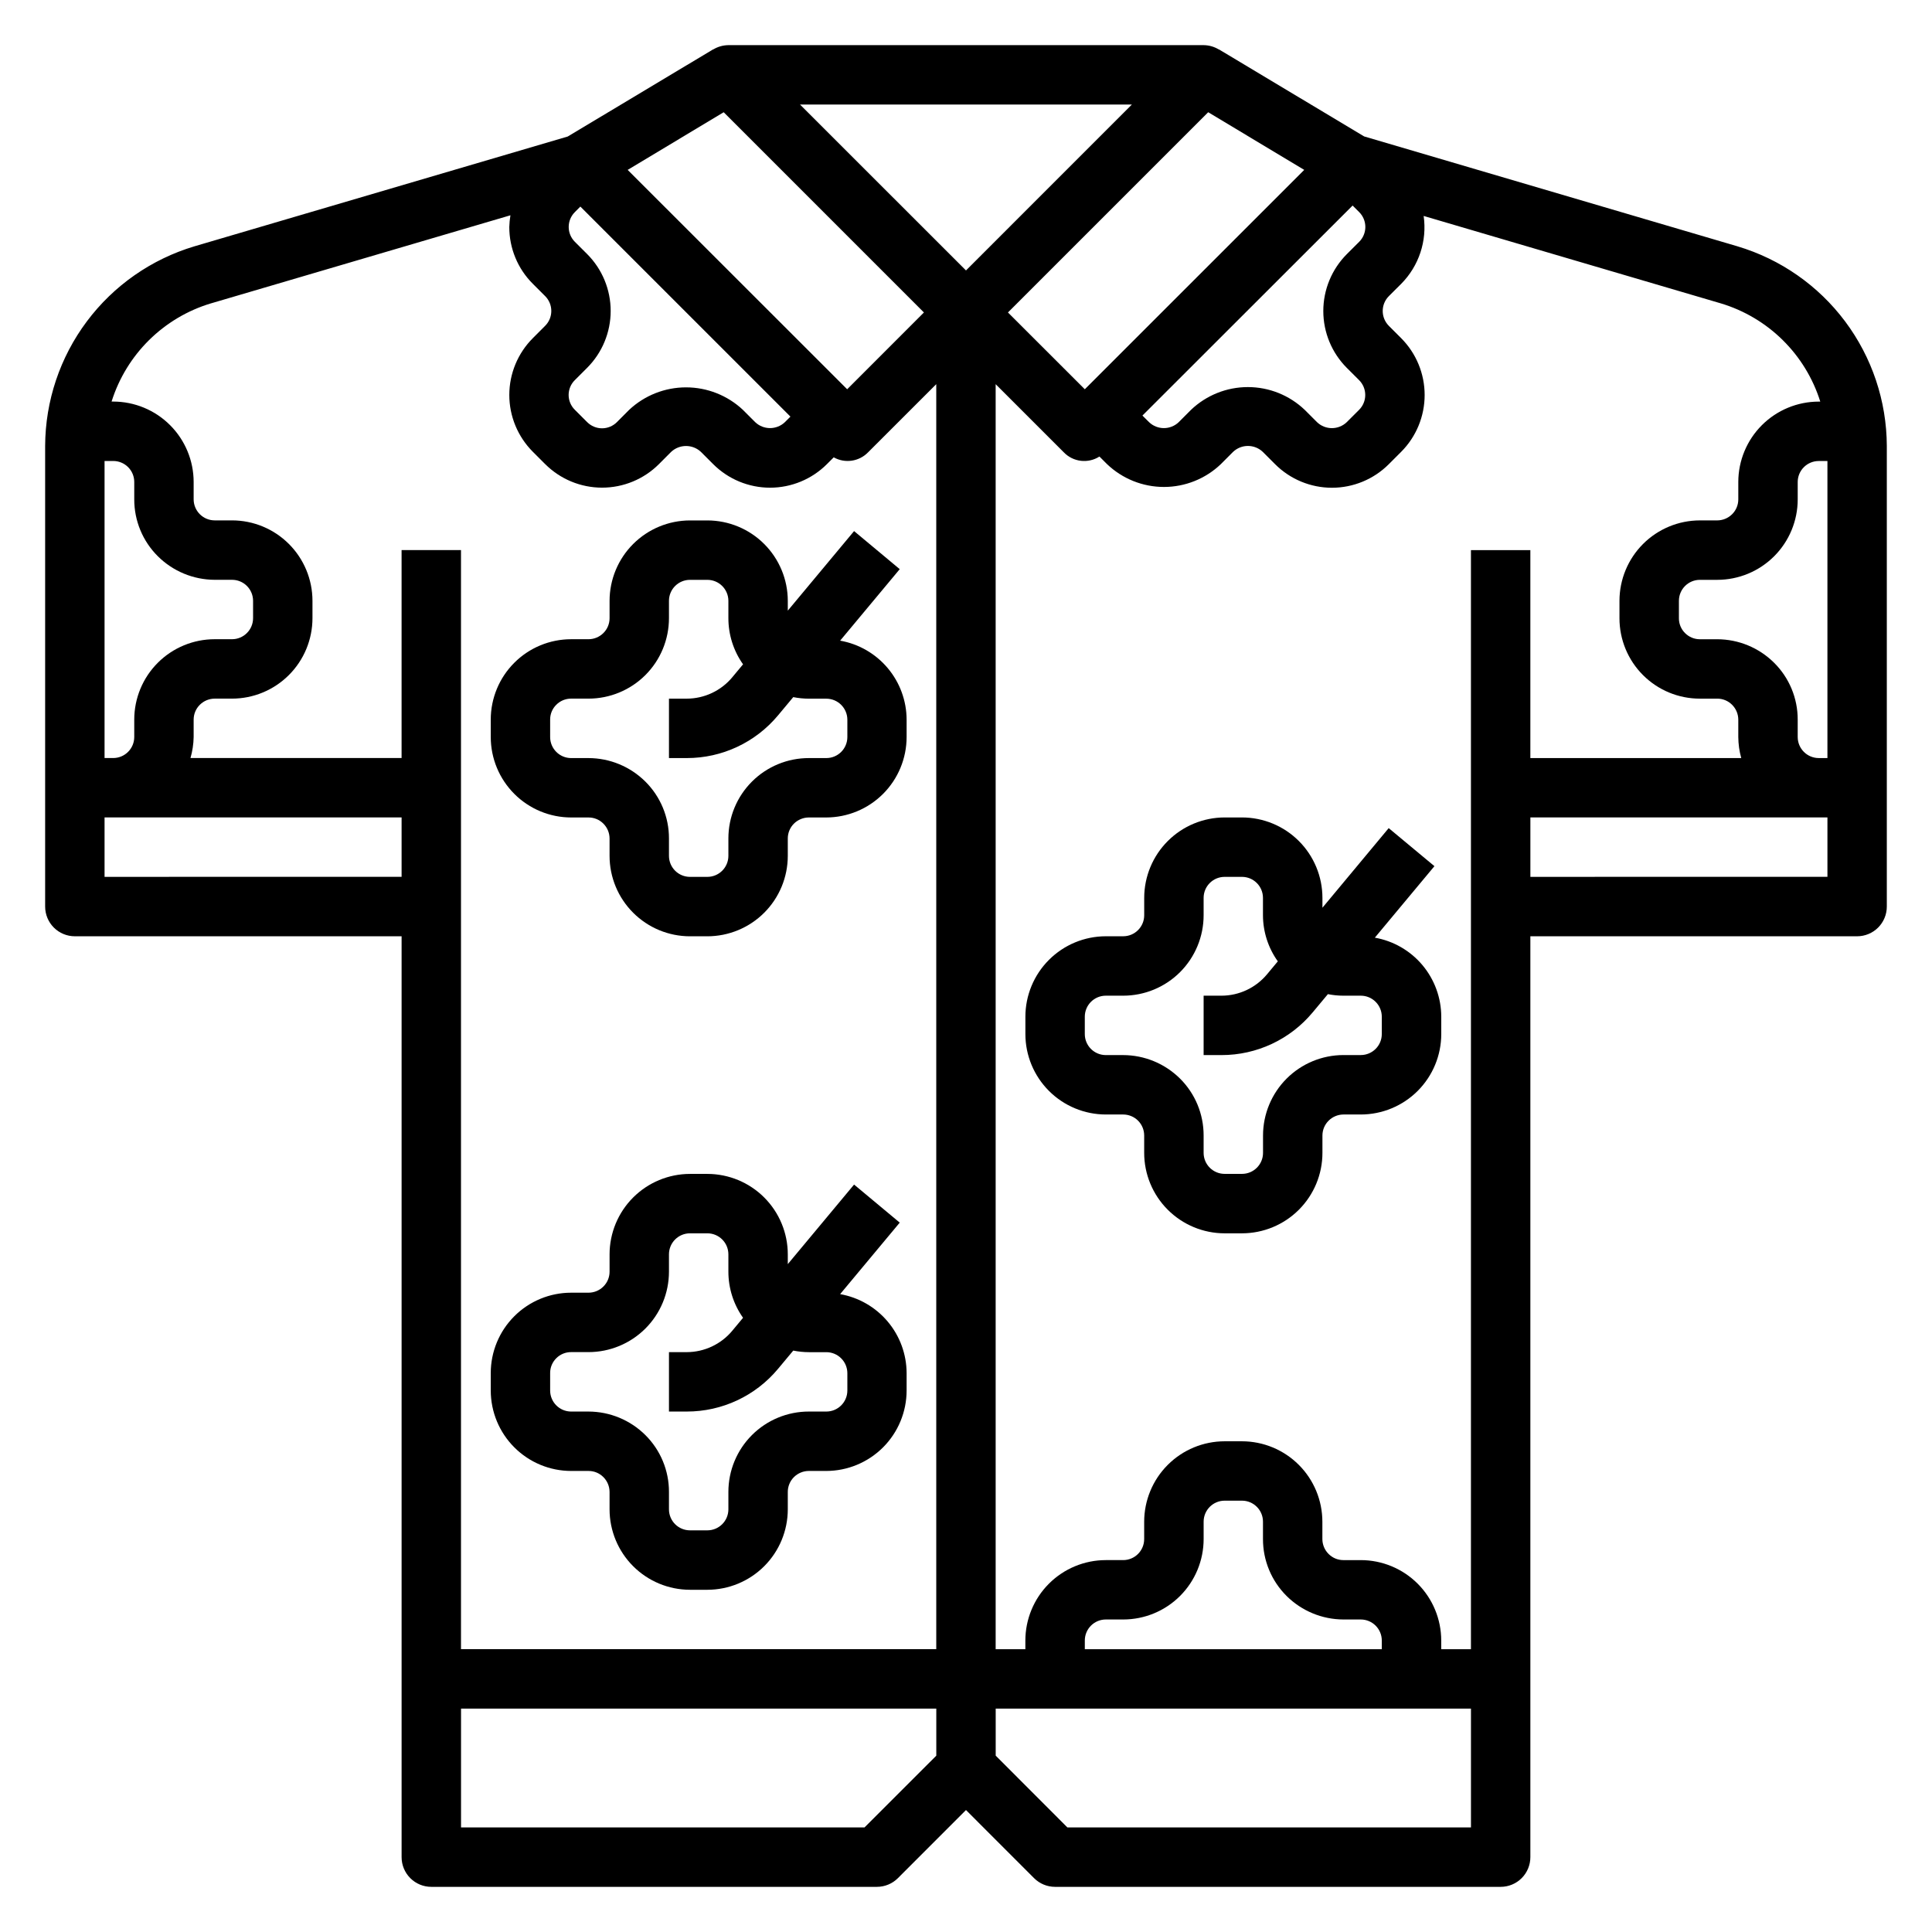 <?xml version="1.0" encoding="UTF-8"?>
<!-- Uploaded to: ICON Repo, www.svgrepo.com, Generator: ICON Repo Mixer Tools -->
<svg fill="#000000" width="800px" height="800px" version="1.1" viewBox="144 144 512 512" xmlns="http://www.w3.org/2000/svg">
 <g>
  <path d="m604.46 209.28-98.945-29.125-38.5-23.074v0.039c-1.219-0.742-2.617-1.145-4.043-1.156h-125.95c-1.426 0.016-2.816 0.414-4.031 1.156v-0.039l-38.535 23.098-98.941 29.102c-11.391 3.406-21.387 10.383-28.508 19.902-7.121 9.52-10.992 21.078-11.043 32.969v122.1c0 2.09 0.832 4.09 2.305 5.566 1.477 1.477 3.481 2.305 5.566 2.305h86.594v244.04c0 2.086 0.828 4.09 2.305 5.566 1.477 1.477 3.481 2.305 5.566 2.305h118.08c2.086 0 4.09-0.824 5.566-2.297l18.051-18.059 18.043 18.051c1.477 1.477 3.481 2.305 5.57 2.305h118.08c2.086 0 4.09-0.828 5.566-2.305 1.477-1.477 2.305-3.481 2.305-5.566v-244.04h86.594c2.086 0 4.09-0.828 5.566-2.305 1.477-1.477 2.305-3.477 2.305-5.566v-122.1c-0.051-11.891-3.926-23.449-11.047-32.973-7.125-9.52-17.125-16.496-28.52-19.898zm15.949 130.04v-4.606c0.016-5.656-2.234-11.086-6.25-15.074-4.004-3.981-9.418-6.219-15.066-6.234h-4.606c-1.477 0.004-2.894-0.586-3.938-1.637-1.047-1.039-1.633-2.461-1.621-3.938v-4.606c0-3.07 2.488-5.559 5.559-5.562h4.606c5.652-0.004 11.074-2.25 15.07-6.246 4-4 6.246-9.422 6.246-15.074v-4.606c0-1.477 0.586-2.891 1.633-3.934 1.043-1.043 2.457-1.629 3.934-1.629h2.309v78.719h-2.316c-3.07-0.012-5.555-2.504-5.559-5.574zm5.992-88.891h-0.426c-5.648 0.008-11.066 2.254-15.062 6.25-3.992 3.992-6.242 9.41-6.246 15.059v4.606c0 1.48-0.59 2.898-1.645 3.938-1.047 1.039-2.461 1.625-3.938 1.629h-4.606c-5.648 0.008-11.066 2.258-15.059 6.254-3.992 3.996-6.238 9.414-6.242 15.062v4.598c-0.008 5.656 2.234 11.082 6.234 15.082 3.996 4 9.418 6.246 15.074 6.242h4.606c1.477-0.004 2.894 0.582 3.938 1.633 1.043 1.043 1.633 2.457 1.637 3.934v4.606c0.016 1.887 0.277 3.758 0.785 5.574h-55.891v-55.105h-15.742v291.27h-7.875v-2.305c-0.004-5.652-2.25-11.07-6.246-15.066-4-3.996-9.418-6.242-15.07-6.246h-4.606c-1.477 0.004-2.894-0.586-3.934-1.637-1.047-1.043-1.633-2.457-1.641-3.934v-4.606c-0.004-5.652-2.25-11.07-6.246-15.066-3.992-3.992-9.41-6.242-15.062-6.246h-4.606c-5.648 0.008-11.066 2.254-15.059 6.25-3.996 3.996-6.242 9.41-6.25 15.062v4.606c0 3.074-2.492 5.566-5.566 5.57h-4.606c-5.648 0.004-11.066 2.25-15.066 6.246-3.996 3.996-6.242 9.414-6.25 15.066v2.305h-7.871v-335.25l18.059 18.059c2.481 2.578 6.434 3.043 9.445 1.117l2.023 2.023c4.062 3.875 9.457 6.039 15.07 6.039s11.012-2.164 15.07-6.039l3.25-3.258h0.004c2.203-2.094 5.664-2.094 7.871 0l3.266 3.266c3.996 3.996 9.414 6.242 15.062 6.242 5.652 0 11.07-2.246 15.066-6.242l3.273-3.273c3.988-4 6.227-9.418 6.227-15.066 0-5.648-2.238-11.066-6.227-15.066l-3.258-3.258v-0.004c-2.168-2.176-2.168-5.695 0-7.871l3.273-3.266c4.695-4.734 6.898-11.391 5.949-17.988l78.719 23.16h0.004c12.574 3.766 22.461 13.523 26.387 26.047zm-141.45 316.51c4.008 3.984 9.426 6.227 15.074 6.242h4.606c3.074 0.008 5.562 2.504 5.559 5.582v2.289h-78.703v-2.305c0.004-3.074 2.492-5.562 5.562-5.566h4.606c5.656 0 11.078-2.242 15.078-6.242 3.996-3.996 6.242-9.422 6.242-15.074v-4.606c0.004-3.074 2.492-5.562 5.562-5.566h4.606c3.07 0.004 5.559 2.496 5.559 5.566v4.606c-0.012 5.656 2.238 11.086 6.25 15.074zm19.246-366.73c1.047 1.043 1.633 2.461 1.633 3.938 0 1.473-0.586 2.891-1.633 3.934l-3.281 3.273c-3.988 4.004-6.227 9.422-6.227 15.07 0 5.648 2.238 11.066 6.227 15.066l3.258 3.25c2.172 2.176 2.172 5.695 0 7.871l-3.273 3.266v0.004c-2.203 2.106-5.672 2.106-7.871 0l-3.269-3.269c-4.059-3.871-9.453-6.031-15.066-6.031-5.609 0-11.004 2.16-15.066 6.031l-3.25 3.258v0.004c-2.203 2.106-5.672 2.106-7.871 0l-1.754-1.746 55.699-55.656zm-72.711 46.949-20.367-20.352 53.066-53.066 25.449 15.281zm12.469-75.453-43.957 43.965-43.984-43.965zm-108.17 2.039 53.062 53.062-20.34 20.352-58.168-58.137zm-36.176 37.594-3.266-3.258c-1.047-1.043-1.633-2.457-1.633-3.934 0-1.48 0.586-2.894 1.633-3.938l1.457-1.465 55.672 55.664-1.465 1.465c-2.203 2.102-5.672 2.102-7.875 0l-3.258-3.258v-0.004c-4.086-3.828-9.473-5.957-15.07-5.957s-10.984 2.129-15.07 5.957l-3.25 3.258v0.004c-1.043 1.043-2.461 1.633-3.938 1.633-1.477 0-2.894-0.59-3.938-1.633l-3.266-3.266v-0.004c-1.059-1.035-1.652-2.453-1.652-3.934s0.594-2.902 1.652-3.938l3.258-3.258c3.992-4 6.234-9.422 6.234-15.07 0-5.652-2.242-11.074-6.234-15.074zm-99.66 13.047 79.32-23.332c-0.172 1.02-0.27 2.055-0.301 3.094-0.012 5.652 2.234 11.078 6.242 15.066l3.258 3.258h0.004c1.043 1.043 1.629 2.461 1.629 3.938 0 1.477-0.586 2.891-1.629 3.934l-3.25 3.258-0.004 0.004c-3.996 3.992-6.246 9.414-6.246 15.066 0 5.652 2.25 11.07 6.246 15.066l3.266 3.266h0.004c4 3.992 9.418 6.231 15.066 6.231 5.648 0 11.066-2.238 15.066-6.231l3.25-3.258c2.219-2.066 5.656-2.066 7.875 0l3.258 3.258c3.996 3.996 9.418 6.242 15.07 6.242s11.074-2.246 15.07-6.242l1.801-1.801h0.004c2.988 1.672 6.731 1.121 9.113-1.34l18.059-18.051v335.24h-125.95v-291.27h-15.746v55.105h-55.945c0.523-1.812 0.809-3.688 0.84-5.574v-4.606c0-1.48 0.594-2.898 1.648-3.934 1.047-1.039 2.461-1.621 3.934-1.625h4.606c5.652-0.008 11.066-2.258 15.059-6.258 3.996-3.996 6.238-9.414 6.242-15.066v-4.606c-0.004-5.652-2.254-11.07-6.254-15.066-3.996-3.996-9.418-6.238-15.07-6.242h-4.606c-3.066-0.016-5.547-2.504-5.559-5.574v-4.606c-0.004-5.652-2.254-11.07-6.254-15.066-3.996-3.996-9.418-6.238-15.07-6.242h-0.426c3.93-12.52 13.812-22.273 26.379-26.039zm-28.242 120.5v-78.719h2.297c1.477-0.004 2.894 0.582 3.941 1.625s1.633 2.461 1.633 3.938v4.606c-0.012 5.66 2.238 11.086 6.25 15.074 4 3.981 9.41 6.223 15.051 6.246h4.606c1.48-0.004 2.898 0.582 3.945 1.625 1.047 1.043 1.633 2.461 1.637 3.938v4.606c-0.004 3.082-2.504 5.574-5.582 5.574h-4.606c-5.648 0.004-11.066 2.25-15.062 6.246-3.996 3.996-6.238 9.414-6.238 15.062v4.606c-0.004 3.051-2.457 5.535-5.512 5.574zm0 31.488v-15.746h78.719v15.742zm201.4 251.91h-106.93v-31.488h125.95v12.477zm53.758 0-18.996-19.02v-12.469h125.95v31.488zm122.7-251.91v-15.746h78.723v15.742z"/>
  <path d="m512.02 363.46-17.562 21.098v-2.613c-0.004-5.652-2.25-11.07-6.246-15.066-3.996-3.996-9.418-6.242-15.07-6.246h-4.606c-5.648 0.008-11.066 2.254-15.059 6.25-3.996 3.996-6.242 9.41-6.25 15.062v4.606c0 3.074-2.492 5.566-5.566 5.57h-4.606c-5.652 0.004-11.07 2.254-15.066 6.25-4 3.996-6.246 9.418-6.25 15.07v4.598c0.004 5.648 2.25 11.066 6.246 15.066 3.996 3.996 9.414 6.242 15.062 6.25h4.606c1.477 0 2.894 0.586 3.938 1.629s1.629 2.461 1.629 3.938v4.606-0.004c0.004 5.656 2.25 11.074 6.25 15.07 3.996 3.996 9.414 6.246 15.066 6.25h4.606c5.652-0.004 11.074-2.25 15.07-6.246 4-4 6.246-9.418 6.246-15.074v-4.606 0.004c0-1.48 0.594-2.898 1.648-3.938 1.047-1.039 2.461-1.625 3.934-1.629h4.606c5.652-0.012 11.066-2.262 15.059-6.258 3.996-4 6.238-9.418 6.242-15.066v-4.598c-0.008-5.004-1.777-9.84-4.992-13.672-3.219-3.828-7.684-6.402-12.609-7.269l15.793-18.949zm-11.996 44.406h4.606c1.477 0 2.891 0.59 3.934 1.637 1.043 1.043 1.625 2.461 1.625 3.938v4.598c-0.004 3.074-2.5 5.562-5.574 5.562h-4.606c-5.648 0.008-11.062 2.258-15.055 6.254-3.992 4-6.234 9.414-6.238 15.066v4.606-0.004c0 3.074-2.488 5.562-5.559 5.566h-4.606c-1.477 0.004-2.894-0.582-3.941-1.625s-1.637-2.461-1.637-3.941v-4.606 0.004c0.012-5.66-2.234-11.086-6.246-15.078-4.008-3.981-9.422-6.219-15.074-6.234h-4.606c-1.477 0-2.894-0.59-3.938-1.637-1.043-1.047-1.629-2.465-1.625-3.941v-4.598c0.004-3.074 2.492-5.562 5.562-5.566h4.606c5.656 0 11.078-2.242 15.078-6.242 3.996-3.996 6.242-9.422 6.242-15.074v-4.606c0.004-3.074 2.492-5.562 5.562-5.566h4.606c3.07 0.004 5.559 2.496 5.559 5.566v4.606c0.012 4.383 1.387 8.652 3.938 12.215l-2.859 3.434c-2.988 3.586-7.414 5.664-12.082 5.668h-4.723v15.742h4.723c9.344 0.012 18.203-4.137 24.18-11.32l4.031-4.832c1.355 0.27 2.734 0.406 4.117 0.41z"/>
  <path d="m295.36 533.82h4.606c1.477-0.008 2.894 0.578 3.938 1.629 1.043 1.043 1.633 2.457 1.637 3.934v4.606c0.004 5.652 2.25 11.07 6.246 15.066 3.992 3.996 9.41 6.246 15.062 6.254h4.606c5.652-0.004 11.07-2.254 15.07-6.25 3.996-3.996 6.242-9.418 6.246-15.07v-4.606c-0.004-1.477 0.582-2.894 1.629-3.934s2.461-1.625 3.938-1.629h4.606c5.652-0.004 11.07-2.254 15.07-6.25 3.996-3.996 6.242-9.418 6.246-15.07v-4.613c-0.016-5-1.789-9.836-5.012-13.66-3.219-3.824-7.68-6.398-12.605-7.269l15.793-18.949-12.098-10.086-17.566 21.086v-2.598c-0.004-5.652-2.254-11.07-6.25-15.066s-9.414-6.242-15.066-6.246h-4.606c-5.648 0.008-11.066 2.254-15.062 6.25-3.992 3.996-6.242 9.41-6.246 15.062v4.606-0.004c0 1.48-0.59 2.898-1.645 3.938-1.047 1.043-2.461 1.625-3.938 1.629h-4.606c-5.652 0-11.074 2.246-15.066 6.246-3.996 3.996-6.238 9.422-6.234 15.07v4.606c0.004 5.652 2.25 11.07 6.246 15.066 3.992 4 9.41 6.246 15.062 6.254zm-5.566-25.934c-0.012-1.477 0.57-2.894 1.621-3.934 1.043-1.051 2.461-1.637 3.938-1.629h4.606c5.652 0 11.074-2.246 15.074-6.242 4-3.996 6.246-9.414 6.25-15.07v-4.606 0.004c0-1.477 0.586-2.894 1.633-3.938 1.043-1.043 2.457-1.629 3.934-1.629h4.606c3.074 0 5.57 2.488 5.574 5.566v4.606-0.004c0 4.379 1.359 8.648 3.887 12.219l-2.859 3.434h0.004c-2.981 3.578-7.394 5.652-12.055 5.668h-4.723v15.742h4.723c9.344 0.012 18.207-4.137 24.184-11.32l4.031-4.832c1.367 0.273 2.762 0.414 4.156 0.418h4.606c3.074 0.004 5.566 2.492 5.574 5.566v4.606-0.004c-0.004 3.078-2.5 5.566-5.574 5.566h-4.606c-5.66-0.012-11.09 2.227-15.098 6.227-4.004 3.996-6.254 9.426-6.25 15.082v4.606c-0.004 3.078-2.5 5.566-5.574 5.566h-4.606c-1.477 0-2.891-0.586-3.934-1.629-1.047-1.043-1.633-2.461-1.633-3.938v-4.606c0.016-5.656-2.238-11.086-6.25-15.074-4.004-3.981-9.418-6.219-15.066-6.234h-4.606c-3.074-0.004-5.566-2.496-5.566-5.574z"/>
  <path d="m295.36 360.64h4.606c1.477-0.004 2.894 0.582 3.938 1.633 1.043 1.043 1.633 2.457 1.637 3.934v4.606c0.004 5.652 2.25 11.07 6.246 15.066 3.992 3.996 9.41 6.246 15.062 6.25h4.606c5.652-0.004 11.07-2.25 15.07-6.246 3.996-3.996 6.242-9.418 6.246-15.07v-4.606c-0.004-1.477 0.582-2.894 1.629-3.934 1.047-1.039 2.461-1.625 3.938-1.633h4.606c5.652-0.004 11.07-2.25 15.07-6.246 3.996-3.996 6.242-9.418 6.246-15.07v-4.613c-0.016-5-1.789-9.836-5.012-13.66-3.219-3.828-7.68-6.398-12.605-7.269l15.793-18.949-12.098-10.086-17.566 21.082v-2.598c-0.004-5.648-2.254-11.066-6.25-15.062-3.996-3.996-9.414-6.242-15.066-6.246h-4.606c-5.648 0.008-11.066 2.254-15.062 6.25-3.992 3.992-6.242 9.41-6.246 15.059v4.606c0 1.48-0.59 2.898-1.645 3.938-1.047 1.039-2.461 1.625-3.938 1.629h-4.606c-5.652 0-11.074 2.246-15.066 6.246-3.996 3.996-6.238 9.418-6.234 15.07v4.606c0.004 5.652 2.25 11.07 6.246 15.066 3.992 3.996 9.41 6.246 15.062 6.25zm-5.566-25.93c-0.012-1.477 0.57-2.894 1.621-3.934 1.043-1.051 2.461-1.637 3.938-1.633h4.606c5.652 0 11.074-2.242 15.074-6.238s6.246-9.418 6.25-15.07v-4.606c0-1.477 0.586-2.891 1.633-3.934 1.043-1.043 2.457-1.629 3.934-1.629h4.606c3.074 0 5.57 2.488 5.574 5.562v4.606c0 4.379 1.359 8.648 3.887 12.219l-2.859 3.434h0.004c-2.981 3.578-7.394 5.652-12.055 5.664h-4.723v15.742l4.723 0.004c9.344 0.012 18.207-4.141 24.184-11.32l4.031-4.832c1.367 0.273 2.762 0.41 4.156 0.414h4.606c3.074 0.008 5.566 2.496 5.574 5.566v4.606c-0.004 3.074-2.5 5.566-5.574 5.566h-4.606c-5.66-0.012-11.09 2.227-15.098 6.227-4.004 3.996-6.254 9.422-6.25 15.082v4.606c-0.004 3.074-2.5 5.566-5.574 5.566h-4.606c-1.477 0-2.891-0.586-3.934-1.629-1.047-1.047-1.633-2.461-1.633-3.938v-4.606c0.016-5.656-2.238-11.086-6.25-15.074-4.004-3.981-9.418-6.219-15.066-6.234h-4.606c-3.074-0.004-5.566-2.5-5.566-5.574z"/>
 </g>
</svg>